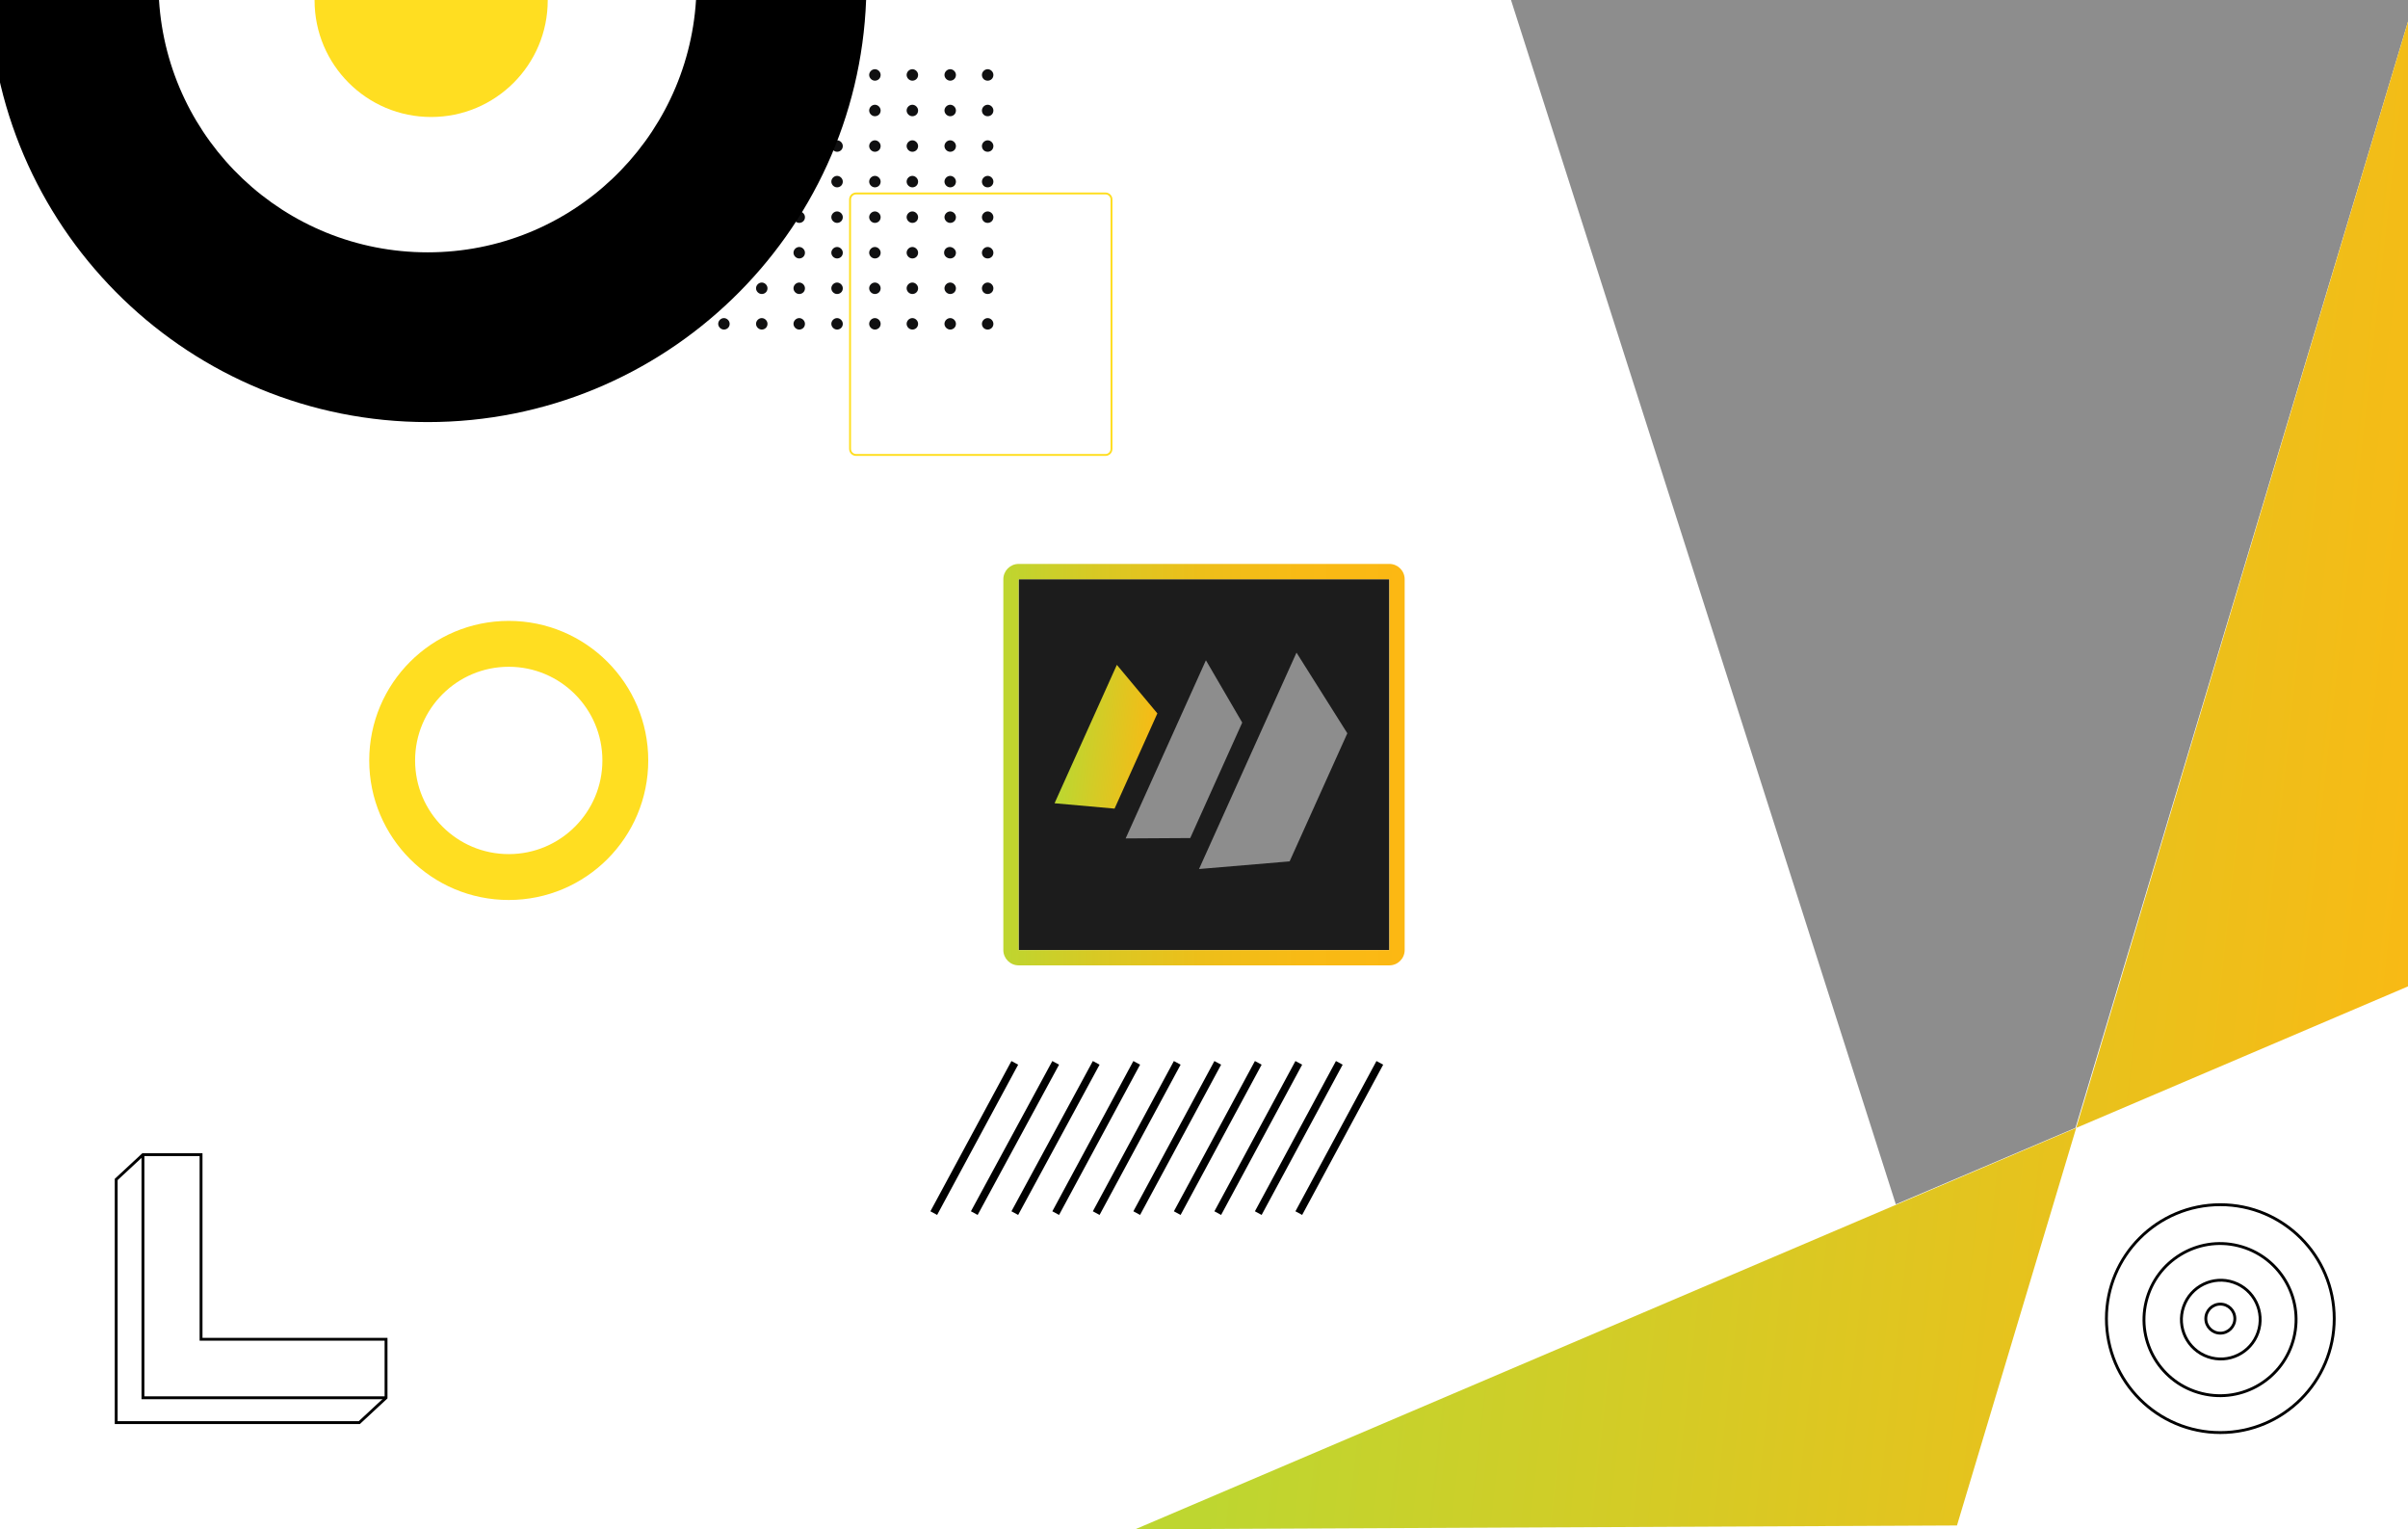 <svg xmlns="http://www.w3.org/2000/svg" xmlns:xlink="http://www.w3.org/1999/xlink" id="Warstwa_1" x="0px" y="0px" viewBox="0 0 630 400" style="enable-background:new 0 0 630 400;" xml:space="preserve"> <style type="text/css"> .st0{fill:#1C1C1C;} .st1{fill:url(#path38_6_);} .st2{fill:url(#SVGID_1_);} .st3{fill:#8D8D8D;} .st4{fill:url(#SVGID_2_);} .st5{opacity:0.35;fill-rule:evenodd;clip-rule:evenodd;fill:#93A2AD;} .st6{fill:#FAEBE2;} .st7{fill:#F7BC97;} .st8{fill:#FF9856;} .st9{fill:#A3C6F7;} .st10{fill:url(#path38_7_);} .st11{fill:url(#polygon42_3_);} .st12{fill:url(#path38_8_);} .st13{fill:url(#polygon42_4_);} .st14{fill:url(#polygon42_5_);} .st15{fill:url(#path38_9_);} .st16{fill:url(#SVGID_3_);} .st17{fill:url(#path38_10_);} .st18{fill:url(#SVGID_4_);} .st19{fill:url(#path38_11_);} .st20{fill:url(#SVGID_5_);} .st21{fill:url(#SVGID_6_);} .st22{fill:#12191F;} .st23{fill:url(#SVGID_7_);} .st24{fill-rule:evenodd;clip-rule:evenodd;fill:#93A2AD;} .st25{fill-rule:evenodd;clip-rule:evenodd;fill:url(#SVGID_8_);} .st26{fill-rule:evenodd;clip-rule:evenodd;fill:url(#SVGID_9_);} .st27{fill-rule:evenodd;clip-rule:evenodd;fill:url(#SVGID_10_);} .st28{fill-rule:evenodd;clip-rule:evenodd;fill:url(#SVGID_11_);} .st29{fill:url(#path46_2_);} .st30{fill:url(#polygon52_3_);} .st31{fill:url(#path46_3_);} .st32{fill:url(#polygon52_4_);} .st33{fill:url(#polygon52_5_);} .st34{fill:#EBAF8A;} .st35{fill:none;} .st36{fill:url(#SVGID_12_);} .st37{fill-rule:evenodd;clip-rule:evenodd;fill:url(#SVGID_13_);} .st38{fill-rule:evenodd;clip-rule:evenodd;fill:url(#SVGID_14_);} .st39{fill-rule:evenodd;clip-rule:evenodd;fill:url(#SVGID_15_);} .st40{fill-rule:evenodd;clip-rule:evenodd;fill:url(#SVGID_16_);} .st41{fill-rule:evenodd;clip-rule:evenodd;fill:url(#SVGID_17_);} .st42{fill-rule:evenodd;clip-rule:evenodd;fill:url(#SVGID_18_);} .st43{fill-rule:evenodd;clip-rule:evenodd;fill:url(#SVGID_19_);} .st44{fill-rule:evenodd;clip-rule:evenodd;fill:url(#SVGID_20_);} .st45{fill:url(#SVGID_21_);} .st46{fill:url(#SVGID_22_);} .st47{fill:url(#SVGID_23_);} .st48{fill:url(#SVGID_24_);} .st49{fill:url(#SVGID_25_);} .st50{fill:url(#SVGID_26_);} .st51{fill:url(#SVGID_27_);} .st52{fill:url(#SVGID_28_);} .st53{fill:url(#SVGID_29_);} .st54{fill:#FFDE21;} .st55{fill:#2E2E2E;} .st56{fill:#808080;} .st57{fill:none;stroke:#101011;stroke-linecap:round;stroke-linejoin:round;stroke-miterlimit:10;} .st58{fill:#101011;} .st59{fill:none;stroke:#00CEB5;stroke-width:0.889;stroke-miterlimit:10;} .st60{fill:none;stroke:#FFDE21;stroke-width:0.5;stroke-miterlimit:10;} .st61{fill:none;stroke:#FFFFFF;stroke-width:1.346;stroke-linecap:round;stroke-linejoin:round;stroke-miterlimit:10;} .st62{fill:url(#SVGID_30_);} .st63{fill:url(#SVGID_31_);} .st64{fill:url(#SVGID_32_);} .st65{fill:url(#SVGID_33_);} .st66{fill:url(#SVGID_34_);} .st67{fill:url(#SVGID_35_);} .st68{fill:url(#SVGID_36_);} .st69{fill:url(#SVGID_37_);} .st70{fill:none;stroke:#101011;stroke-width:1.179;stroke-linecap:round;stroke-linejoin:round;stroke-miterlimit:10;} .st71{fill:url(#SVGID_38_);} .st72{fill:url(#SVGID_39_);} .st73{fill:url(#SVGID_40_);} .st74{fill:url(#SVGID_41_);} .st75{fill:url(#);} .st76{clip-path:url(#XMLID_218_);} .st77{fill:none;stroke:#434343;stroke-width:0.704;stroke-miterlimit:10;} .st78{fill:none;stroke:#434343;stroke-width:0.688;stroke-miterlimit:10;} .st79{fill:none;stroke:#434343;stroke-width:0.672;stroke-miterlimit:10;} .st80{fill:none;stroke:#434343;stroke-width:0.656;stroke-miterlimit:10;} .st81{fill:none;stroke:#434343;stroke-width:0.641;stroke-miterlimit:10;} .st82{fill:none;stroke:#434343;stroke-width:0.625;stroke-miterlimit:10;} .st83{fill:none;stroke:#434343;stroke-width:0.609;stroke-miterlimit:10;} .st84{fill:none;stroke:#434343;stroke-width:0.593;stroke-miterlimit:10;} .st85{fill:none;stroke:#434343;stroke-width:0.577;stroke-miterlimit:10;} .st86{fill:none;stroke:#434343;stroke-width:0.561;stroke-miterlimit:10;} .st87{fill:none;stroke:#434343;stroke-width:0.546;stroke-miterlimit:10;} .st88{fill:none;stroke:#434343;stroke-width:0.53;stroke-miterlimit:10;} .st89{fill:none;stroke:#434343;stroke-width:0.514;stroke-miterlimit:10;} .st90{fill:none;stroke:#434343;stroke-width:0.498;stroke-miterlimit:10;} .st91{fill:#434343;} .st92{fill:none;stroke:#E6E6E6;stroke-width:1.196;stroke-linecap:round;stroke-linejoin:round;stroke-miterlimit:10;} .st93{fill:none;stroke:#101011;stroke-miterlimit:10;} .st94{fill:none;stroke:#FFDE21;stroke-width:12;stroke-miterlimit:10;} .st95{fill:none;stroke:#000000;stroke-width:0.75;stroke-miterlimit:10;} .st96{fill:none;stroke:#000000;stroke-width:2;stroke-miterlimit:10;} .st97{clip-path:url(#SVGID_43_);fill:#FFDE21;} </style> <g id="Warstwa_2_2_"> <g id="svg56_1_"> <rect id="rect44_1_" x="266.5" y="151.5" class="st0" width="97" height="97"></rect> <linearGradient id="path46_2_" gradientUnits="userSpaceOnUse" x1="262.5" y1="532" x2="367.5" y2="532" gradientTransform="matrix(1 0 0 1 0 -332)"> <stop offset="0" style="stop-color:#BED630"></stop> <stop offset="1.000000e-02" style="stop-color:#BFD52F"></stop> <stop offset="0.25" style="stop-color:#DAC823"></stop> <stop offset="0.49" style="stop-color:#EDBF1A"></stop> <stop offset="0.74" style="stop-color:#F8BA15"></stop> <stop offset="1" style="stop-color:#FCB813"></stop> </linearGradient> <path id="path46_1_" class="st29" d="M363.5,151.5v97h-97v-97H363.5 M363.5,147.5h-97c-2.2,0-4,1.8-4,4c0,0,0,0,0,0l0,0v97 c0,2.2,1.8,4,4,4c0,0,0,0,0,0h97c2.2,0,4-1.8,4-4c0,0,0,0,0,0v-97C367.5,149.3,365.7,147.5,363.5,147.5 C363.5,147.5,363.5,147.5,363.5,147.5z"></path> <polygon id="polygon48_1_" class="st3" points="325,189 311.4,219.2 294.5,219.3 315.5,172.7 "></polygon> <polygon id="polygon50_1_" class="st3" points="352.5,191.8 337.4,225.3 313.7,227.3 339.2,170.7 "></polygon> <linearGradient id="polygon52_3_" gradientUnits="userSpaceOnUse" x1="-222.908" y1="247.335" x2="-200.133" y2="247.335" gradientTransform="matrix(1.06 0.13 -0.11 0.99 542.87 -24.48)"> <stop offset="0" style="stop-color:#BED630"></stop> <stop offset="1" style="stop-color:#FCB813"></stop> </linearGradient> <polygon id="polygon52_1_" class="st30" points="302.8,186.6 291.6,211.5 275.9,210.1 292.2,173.9 "></polygon> </g> </g> <polygon id="polygon50_2_" class="st3" points="632,-1 543,295 496,315 395,-1 "></polygon> <linearGradient id="polygon52_4_" gradientUnits="userSpaceOnUse" x1="-167.934" y1="232.779" x2="129.031" y2="232.779" gradientTransform="matrix(1.06 0.13 -0.11 0.99 542.87 -24.48)"> <stop offset="0" style="stop-color:#BED630"></stop> <stop offset="1" style="stop-color:#FCB813"></stop> </linearGradient> <polygon id="polygon52_2_" class="st32" points="632,-1 512,399 297,400 630,258 "></polygon> <rect x="19.4" y="-323.3" transform="matrix(-1.836970e-16 1 -1 -1.836970e-16 185.073 -427.419)" class="st35" width="573.7" height="404.3"></rect> <g id="XMLID_90_"> <g id="XMLID_93_"> <g id="XMLID_208_"> <path id="XMLID_216_" class="st58" d="M190.9,84.7c0,0.9-0.7,1.5-1.5,1.5s-1.5-0.7-1.5-1.5s0.7-1.5,1.5-1.5 S190.9,83.9,190.9,84.7z"></path> <path id="XMLID_215_" class="st58" d="M200.8,84.7c0,0.9-0.7,1.5-1.5,1.5s-1.5-0.7-1.5-1.5s0.7-1.5,1.5-1.5 S200.8,83.9,200.8,84.7z"></path> <path id="XMLID_214_" class="st58" d="M210.6,84.7c0,0.9-0.7,1.5-1.5,1.5s-1.5-0.7-1.5-1.5s0.7-1.5,1.5-1.5 S210.6,83.9,210.6,84.7z"></path> <path id="XMLID_213_" class="st58" d="M220.5,84.7c0,0.9-0.7,1.5-1.5,1.5s-1.5-0.7-1.5-1.5s0.7-1.5,1.5-1.5 S220.5,83.9,220.5,84.7z"></path> <path id="XMLID_212_" class="st58" d="M230.4,84.7c0,0.9-0.7,1.5-1.5,1.5s-1.5-0.7-1.5-1.5s0.7-1.5,1.5-1.5 S230.4,83.9,230.4,84.7z"></path> <path id="XMLID_211_" class="st58" d="M240.2,84.7c0,0.9-0.7,1.5-1.5,1.5s-1.5-0.7-1.5-1.5s0.7-1.5,1.5-1.5 S240.2,83.9,240.2,84.7z"></path> <path id="XMLID_210_" class="st58" d="M250.1,84.7c0,0.9-0.7,1.5-1.5,1.5s-1.5-0.7-1.5-1.5s0.7-1.5,1.5-1.5 S250.1,83.9,250.1,84.7z"></path> <path id="XMLID_209_" class="st58" d="M259.9,84.7c0,0.9-0.7,1.5-1.5,1.5c-0.9,0-1.5-0.7-1.5-1.5s0.7-1.5,1.5-1.5 C259.2,83.2,259.9,83.9,259.9,84.7z"></path> </g> <g id="XMLID_168_"> <path id="XMLID_207_" class="st58" d="M190.9,75.4c0,0.9-0.7,1.5-1.5,1.5s-1.5-0.7-1.5-1.5s0.7-1.5,1.5-1.5 S190.9,74.6,190.9,75.4z"></path> <path id="XMLID_206_" class="st58" d="M200.8,75.4c0,0.9-0.7,1.5-1.5,1.5s-1.5-0.7-1.5-1.5s0.7-1.5,1.5-1.5 S200.8,74.6,200.8,75.4z"></path> <path id="XMLID_205_" class="st58" d="M210.6,75.4c0,0.9-0.7,1.5-1.5,1.5s-1.5-0.7-1.5-1.5s0.7-1.5,1.5-1.5 S210.6,74.6,210.6,75.4z"></path> <path id="XMLID_204_" class="st58" d="M220.5,75.4c0,0.9-0.7,1.5-1.5,1.5s-1.5-0.7-1.5-1.5s0.7-1.5,1.5-1.5 S220.5,74.6,220.5,75.4z"></path> <path id="XMLID_203_" class="st58" d="M230.4,75.4c0,0.9-0.7,1.5-1.5,1.5s-1.5-0.7-1.5-1.5s0.7-1.5,1.5-1.5 S230.4,74.6,230.4,75.4z"></path> <path id="XMLID_202_" class="st58" d="M240.2,75.4c0,0.9-0.7,1.5-1.5,1.5s-1.5-0.7-1.5-1.5s0.7-1.5,1.5-1.5 S240.2,74.6,240.2,75.4z"></path> <path id="XMLID_201_" class="st58" d="M250.1,75.4c0,0.9-0.7,1.5-1.5,1.5s-1.5-0.7-1.5-1.5s0.7-1.5,1.5-1.5 S250.1,74.6,250.1,75.4z"></path> <path id="XMLID_169_" class="st58" d="M259.9,75.4c0,0.9-0.7,1.5-1.5,1.5c-0.9,0-1.5-0.7-1.5-1.5s0.7-1.5,1.5-1.5 C259.2,73.9,259.9,74.6,259.9,75.4z"></path> </g> <g id="XMLID_158_"> <path id="XMLID_167_" class="st58" d="M190.9,66.1c0,0.9-0.7,1.5-1.5,1.5s-1.5-0.7-1.5-1.5s0.7-1.5,1.5-1.5 S190.9,65.3,190.9,66.1z"></path> <path id="XMLID_166_" class="st58" d="M200.8,66.1c0,0.9-0.7,1.5-1.5,1.5s-1.5-0.7-1.5-1.5s0.7-1.5,1.5-1.5 S200.8,65.3,200.8,66.1z"></path> <path id="XMLID_165_" class="st58" d="M210.6,66.1c0,0.9-0.7,1.5-1.5,1.5s-1.5-0.7-1.5-1.5s0.7-1.5,1.5-1.5 S210.6,65.3,210.6,66.1z"></path> <path id="XMLID_163_" class="st58" d="M220.5,66.1c0,0.9-0.7,1.5-1.5,1.5s-1.5-0.7-1.5-1.5s0.7-1.5,1.5-1.5 S220.5,65.3,220.5,66.1z"></path> <path id="XMLID_162_" class="st58" d="M230.4,66.1c0,0.9-0.7,1.5-1.5,1.5s-1.5-0.7-1.5-1.5s0.7-1.5,1.5-1.5 S230.4,65.3,230.4,66.1z"></path> <path id="XMLID_161_" class="st58" d="M240.2,66.1c0,0.9-0.7,1.5-1.5,1.5s-1.5-0.7-1.5-1.5s0.7-1.5,1.5-1.5 S240.2,65.3,240.2,66.1z"></path> <path id="XMLID_160_" class="st58" d="M250.1,66.1c0,0.9-0.7,1.5-1.5,1.5S247,67,247,66.1s0.7-1.5,1.5-1.5S250.1,65.3,250.1,66.1 z"></path> <path id="XMLID_159_" class="st58" d="M259.9,66.1c0,0.9-0.7,1.5-1.5,1.5c-0.9,0-1.5-0.7-1.5-1.5s0.7-1.5,1.5-1.5 C259.2,64.6,259.9,65.3,259.9,66.1z"></path> </g> <g id="XMLID_149_"> <path id="XMLID_157_" class="st58" d="M190.9,56.8c0,0.9-0.7,1.5-1.5,1.5s-1.5-0.7-1.5-1.5s0.7-1.5,1.5-1.5S190.9,56,190.9,56.8z "></path> <path id="XMLID_156_" class="st58" d="M200.8,56.8c0,0.9-0.7,1.5-1.5,1.5s-1.5-0.7-1.5-1.5s0.7-1.5,1.5-1.5S200.8,56,200.8,56.8z "></path> <path id="XMLID_155_" class="st58" d="M210.6,56.8c0,0.9-0.7,1.5-1.5,1.5s-1.5-0.7-1.5-1.5s0.7-1.5,1.5-1.5S210.6,56,210.6,56.8z "></path> <path id="XMLID_154_" class="st58" d="M220.5,56.8c0,0.9-0.7,1.5-1.5,1.5s-1.5-0.7-1.5-1.5s0.7-1.5,1.5-1.5S220.5,56,220.5,56.8z "></path> <path id="XMLID_153_" class="st58" d="M230.4,56.8c0,0.9-0.7,1.5-1.5,1.5s-1.5-0.7-1.5-1.5s0.7-1.5,1.5-1.5S230.4,56,230.4,56.8z "></path> <path id="XMLID_152_" class="st58" d="M240.2,56.8c0,0.9-0.7,1.5-1.5,1.5s-1.5-0.7-1.5-1.5s0.7-1.5,1.5-1.5S240.2,56,240.2,56.8z "></path> <path id="XMLID_151_" class="st58" d="M250.1,56.8c0,0.9-0.7,1.5-1.5,1.5s-1.5-0.7-1.5-1.5s0.7-1.5,1.5-1.5S250.1,56,250.1,56.8z "></path> <path id="XMLID_150_" class="st58" d="M259.9,56.8c0,0.9-0.7,1.5-1.5,1.5c-0.9,0-1.5-0.7-1.5-1.5s0.7-1.5,1.5-1.5 C259.2,55.3,259.9,56,259.9,56.8z"></path> </g> <g id="XMLID_140_"> <path id="XMLID_148_" class="st58" d="M190.9,47.5c0,0.9-0.7,1.5-1.5,1.5s-1.5-0.7-1.5-1.5s0.7-1.5,1.5-1.5 S190.9,46.7,190.9,47.5z"></path> <path id="XMLID_147_" class="st58" d="M200.8,47.5c0,0.9-0.7,1.5-1.5,1.5s-1.5-0.7-1.5-1.5s0.7-1.5,1.5-1.5 S200.8,46.7,200.8,47.5z"></path> <path id="XMLID_146_" class="st58" d="M210.6,47.5c0,0.9-0.7,1.5-1.5,1.5s-1.5-0.7-1.5-1.5s0.7-1.5,1.5-1.5 S210.6,46.7,210.6,47.5z"></path> <path id="XMLID_145_" class="st58" d="M220.5,47.5c0,0.9-0.7,1.5-1.5,1.5s-1.5-0.7-1.5-1.5s0.7-1.5,1.5-1.5 S220.5,46.7,220.5,47.5z"></path> <path id="XMLID_144_" class="st58" d="M230.4,47.5c0,0.9-0.7,1.5-1.5,1.5s-1.5-0.7-1.5-1.5s0.7-1.5,1.5-1.5 S230.4,46.7,230.4,47.5z"></path> <path id="XMLID_143_" class="st58" d="M240.2,47.5c0,0.9-0.7,1.5-1.5,1.5s-1.5-0.7-1.5-1.5s0.7-1.5,1.5-1.5 S240.2,46.7,240.2,47.5z"></path> <path id="XMLID_142_" class="st58" d="M250.1,47.5c0,0.9-0.7,1.5-1.5,1.5s-1.5-0.7-1.5-1.5s0.7-1.5,1.5-1.5 S250.1,46.7,250.1,47.5z"></path> <path id="XMLID_141_" class="st58" d="M259.9,47.5c0,0.9-0.7,1.5-1.5,1.5c-0.9,0-1.5-0.7-1.5-1.5s0.7-1.5,1.5-1.5 C259.2,46,259.9,46.7,259.9,47.5z"></path> </g> <g id="XMLID_129_"> <path id="XMLID_139_" class="st58" d="M190.9,38.2c0,0.9-0.7,1.5-1.5,1.5s-1.5-0.7-1.5-1.5s0.7-1.5,1.5-1.5 S190.9,37.4,190.9,38.2z"></path> <path id="XMLID_138_" class="st58" d="M200.8,38.2c0,0.9-0.7,1.5-1.5,1.5s-1.5-0.7-1.5-1.5s0.7-1.5,1.5-1.5 S200.8,37.4,200.8,38.2z"></path> <path id="XMLID_137_" class="st58" d="M210.6,38.2c0,0.9-0.7,1.5-1.5,1.5s-1.5-0.7-1.5-1.5s0.7-1.5,1.5-1.5 S210.6,37.4,210.6,38.2z"></path> <path id="XMLID_136_" class="st58" d="M220.5,38.2c0,0.9-0.7,1.5-1.5,1.5s-1.5-0.7-1.5-1.5s0.7-1.5,1.5-1.5 S220.5,37.4,220.5,38.2z"></path> <path id="XMLID_135_" class="st58" d="M230.4,38.2c0,0.9-0.7,1.5-1.5,1.5s-1.5-0.7-1.5-1.5s0.7-1.5,1.5-1.5 S230.4,37.4,230.4,38.2z"></path> <path id="XMLID_134_" class="st58" d="M240.2,38.2c0,0.9-0.7,1.5-1.5,1.5s-1.5-0.7-1.5-1.5s0.7-1.5,1.5-1.5 S240.2,37.4,240.2,38.2z"></path> <path id="XMLID_133_" class="st58" d="M250.1,38.2c0,0.9-0.7,1.5-1.5,1.5s-1.5-0.7-1.5-1.5s0.7-1.5,1.5-1.5 S250.1,37.4,250.1,38.2z"></path> <path id="XMLID_132_" class="st58" d="M259.9,38.2c0,0.9-0.7,1.5-1.5,1.5c-0.9,0-1.5-0.7-1.5-1.5s0.7-1.5,1.5-1.5 C259.2,36.7,259.9,37.4,259.9,38.2z"></path> </g> <g id="XMLID_116_"> <path id="XMLID_127_" class="st58" d="M190.9,28.9c0,0.9-0.7,1.5-1.5,1.5s-1.5-0.7-1.5-1.5s0.7-1.5,1.5-1.5 S190.9,28.1,190.9,28.9z"></path> <path id="XMLID_126_" class="st58" d="M200.8,28.9c0,0.9-0.7,1.5-1.5,1.5s-1.5-0.7-1.5-1.5s0.7-1.5,1.5-1.5 S200.8,28.1,200.8,28.9z"></path> <path id="XMLID_125_" class="st58" d="M210.6,28.9c0,0.9-0.7,1.5-1.5,1.5s-1.5-0.7-1.5-1.5s0.7-1.5,1.5-1.5 S210.6,28.1,210.6,28.9z"></path> <path id="XMLID_124_" class="st58" d="M220.5,28.9c0,0.9-0.7,1.5-1.5,1.5s-1.5-0.7-1.5-1.5s0.7-1.5,1.5-1.5 S220.5,28.1,220.5,28.9z"></path> <path id="XMLID_123_" class="st58" d="M230.4,28.9c0,0.9-0.7,1.5-1.5,1.5s-1.5-0.7-1.5-1.5s0.7-1.5,1.5-1.5 S230.4,28.1,230.4,28.9z"></path> <path id="XMLID_122_" class="st58" d="M240.2,28.9c0,0.9-0.7,1.5-1.5,1.5s-1.5-0.7-1.5-1.5s0.7-1.5,1.5-1.5 S240.2,28.1,240.2,28.9z"></path> <path id="XMLID_118_" class="st58" d="M250.1,28.9c0,0.9-0.7,1.5-1.5,1.5s-1.5-0.7-1.5-1.5s0.7-1.5,1.5-1.5 S250.1,28.1,250.1,28.9z"></path> <path id="XMLID_117_" class="st58" d="M259.9,28.9c0,0.9-0.7,1.5-1.5,1.5c-0.9,0-1.5-0.7-1.5-1.5s0.7-1.5,1.5-1.5 C259.2,27.4,259.9,28.1,259.9,28.9z"></path> </g> <g id="XMLID_98_"> <path id="XMLID_115_" class="st58" d="M190.9,19.6c0,0.9-0.7,1.5-1.5,1.5s-1.5-0.7-1.5-1.5s0.7-1.5,1.5-1.5 S190.9,18.8,190.9,19.6z"></path> <path id="XMLID_114_" class="st58" d="M200.8,19.6c0,0.9-0.7,1.5-1.5,1.5s-1.5-0.7-1.5-1.5s0.7-1.5,1.5-1.5 S200.8,18.8,200.8,19.6z"></path> <path id="XMLID_111_" class="st58" d="M210.6,19.6c0,0.9-0.7,1.5-1.5,1.5s-1.5-0.7-1.5-1.5s0.7-1.5,1.5-1.5 S210.6,18.8,210.6,19.6z"></path> <path id="XMLID_109_" class="st58" d="M220.5,19.6c0,0.9-0.7,1.5-1.5,1.5s-1.5-0.7-1.5-1.5s0.7-1.5,1.5-1.5 S220.5,18.8,220.5,19.6z"></path> <path id="XMLID_108_" class="st58" d="M230.4,19.6c0,0.9-0.7,1.5-1.5,1.5s-1.5-0.7-1.5-1.5s0.7-1.5,1.5-1.5 S230.4,18.8,230.4,19.6z"></path> <path id="XMLID_107_" class="st58" d="M240.2,19.6c0,0.9-0.7,1.5-1.5,1.5s-1.5-0.7-1.5-1.5s0.7-1.5,1.5-1.5 S240.2,18.8,240.2,19.6z"></path> <path id="XMLID_100_" class="st58" d="M250.1,19.6c0,0.9-0.7,1.5-1.5,1.5s-1.5-0.7-1.5-1.5s0.7-1.5,1.5-1.5 S250.1,18.8,250.1,19.6z"></path> <path id="XMLID_99_" class="st58" d="M259.9,19.6c0,0.9-0.7,1.5-1.5,1.5c-0.9,0-1.5-0.7-1.5-1.5s0.7-1.5,1.5-1.5 C259.2,18.1,259.9,18.8,259.9,19.6z"></path> </g> </g> <path id="XMLID_91_" class="st60" d="M289.2,119H224c-0.9,0-1.6-0.7-1.6-1.6V52.2c0-0.9,0.7-1.6,1.6-1.6h65.2 c0.9,0,1.6,0.7,1.6,1.6v65.2C290.8,118.3,290.1,119,289.2,119z"></path> </g> <circle class="st94" cx="133.1" cy="198.9" r="30.5"></circle> <g> <circle class="st95" cx="580.9" cy="344.9" r="3.8"></circle> <ellipse transform="matrix(0.327 -0.945 0.945 0.327 65.134 781.323)" class="st95" cx="580.9" cy="344.9" rx="10.3" ry="10.3"></ellipse> <ellipse transform="matrix(0.238 -0.971 0.971 0.238 107.671 827.126)" class="st95" cx="580.9" cy="344.9" rx="19.9" ry="19.9"></ellipse> <circle class="st95" cx="580.9" cy="344.9" r="29.8"></circle> </g> <g> <line class="st96" x1="244.3" y1="317.3" x2="265.5" y2="278"></line> <line class="st96" x1="254.9" y1="317.3" x2="276.2" y2="278"></line> <line class="st96" x1="265.5" y1="317.3" x2="286.8" y2="278"></line> <line class="st96" x1="276.2" y1="317.3" x2="297.4" y2="278"></line> <line class="st96" x1="286.8" y1="317.3" x2="308" y2="278"></line> <line class="st96" x1="297.4" y1="317.3" x2="318.6" y2="278"></line> <line class="st96" x1="308" y1="317.3" x2="329.2" y2="278"></line> <line class="st96" x1="318.6" y1="317.3" x2="339.8" y2="278"></line> <line class="st96" x1="329.2" y1="317.3" x2="350.4" y2="278"></line> <line class="st96" x1="339.8" y1="317.3" x2="361" y2="278"></line> </g> <g> <polyline class="st95" points="101,365.6 37.4,365.6 37.4,302 "></polyline> <polygon class="st95" points="52.6,350.3 52.6,302 37.4,302 30.4,308.5 30.4,356.8 30.4,372.1 45.6,372.1 94,372.1 101,365.6 101,350.3 "></polygon> </g> <path d="M182.1,0h44.5c-2.3,61.3-52.8,110.4-114.7,110.4C49.9,110.4-0.5,61.3-2.9,0h44.5c2.3,36.8,32.8,66,70.3,66 C149.3,66,179.8,36.8,182.1,0z"></path> <g> <defs> <rect id="SVGID_42_" x="19" width="157" height="54"></rect> </defs> <clipPath id="SVGID_1_"> <use xlink:href="#SVGID_42_" style="overflow:visible;"></use> </clipPath> <circle style="clip-path:url(#SVGID_1_);fill:#FFDE21;" cx="112.8" cy="0.1" r="30.5"></circle> </g> </svg>